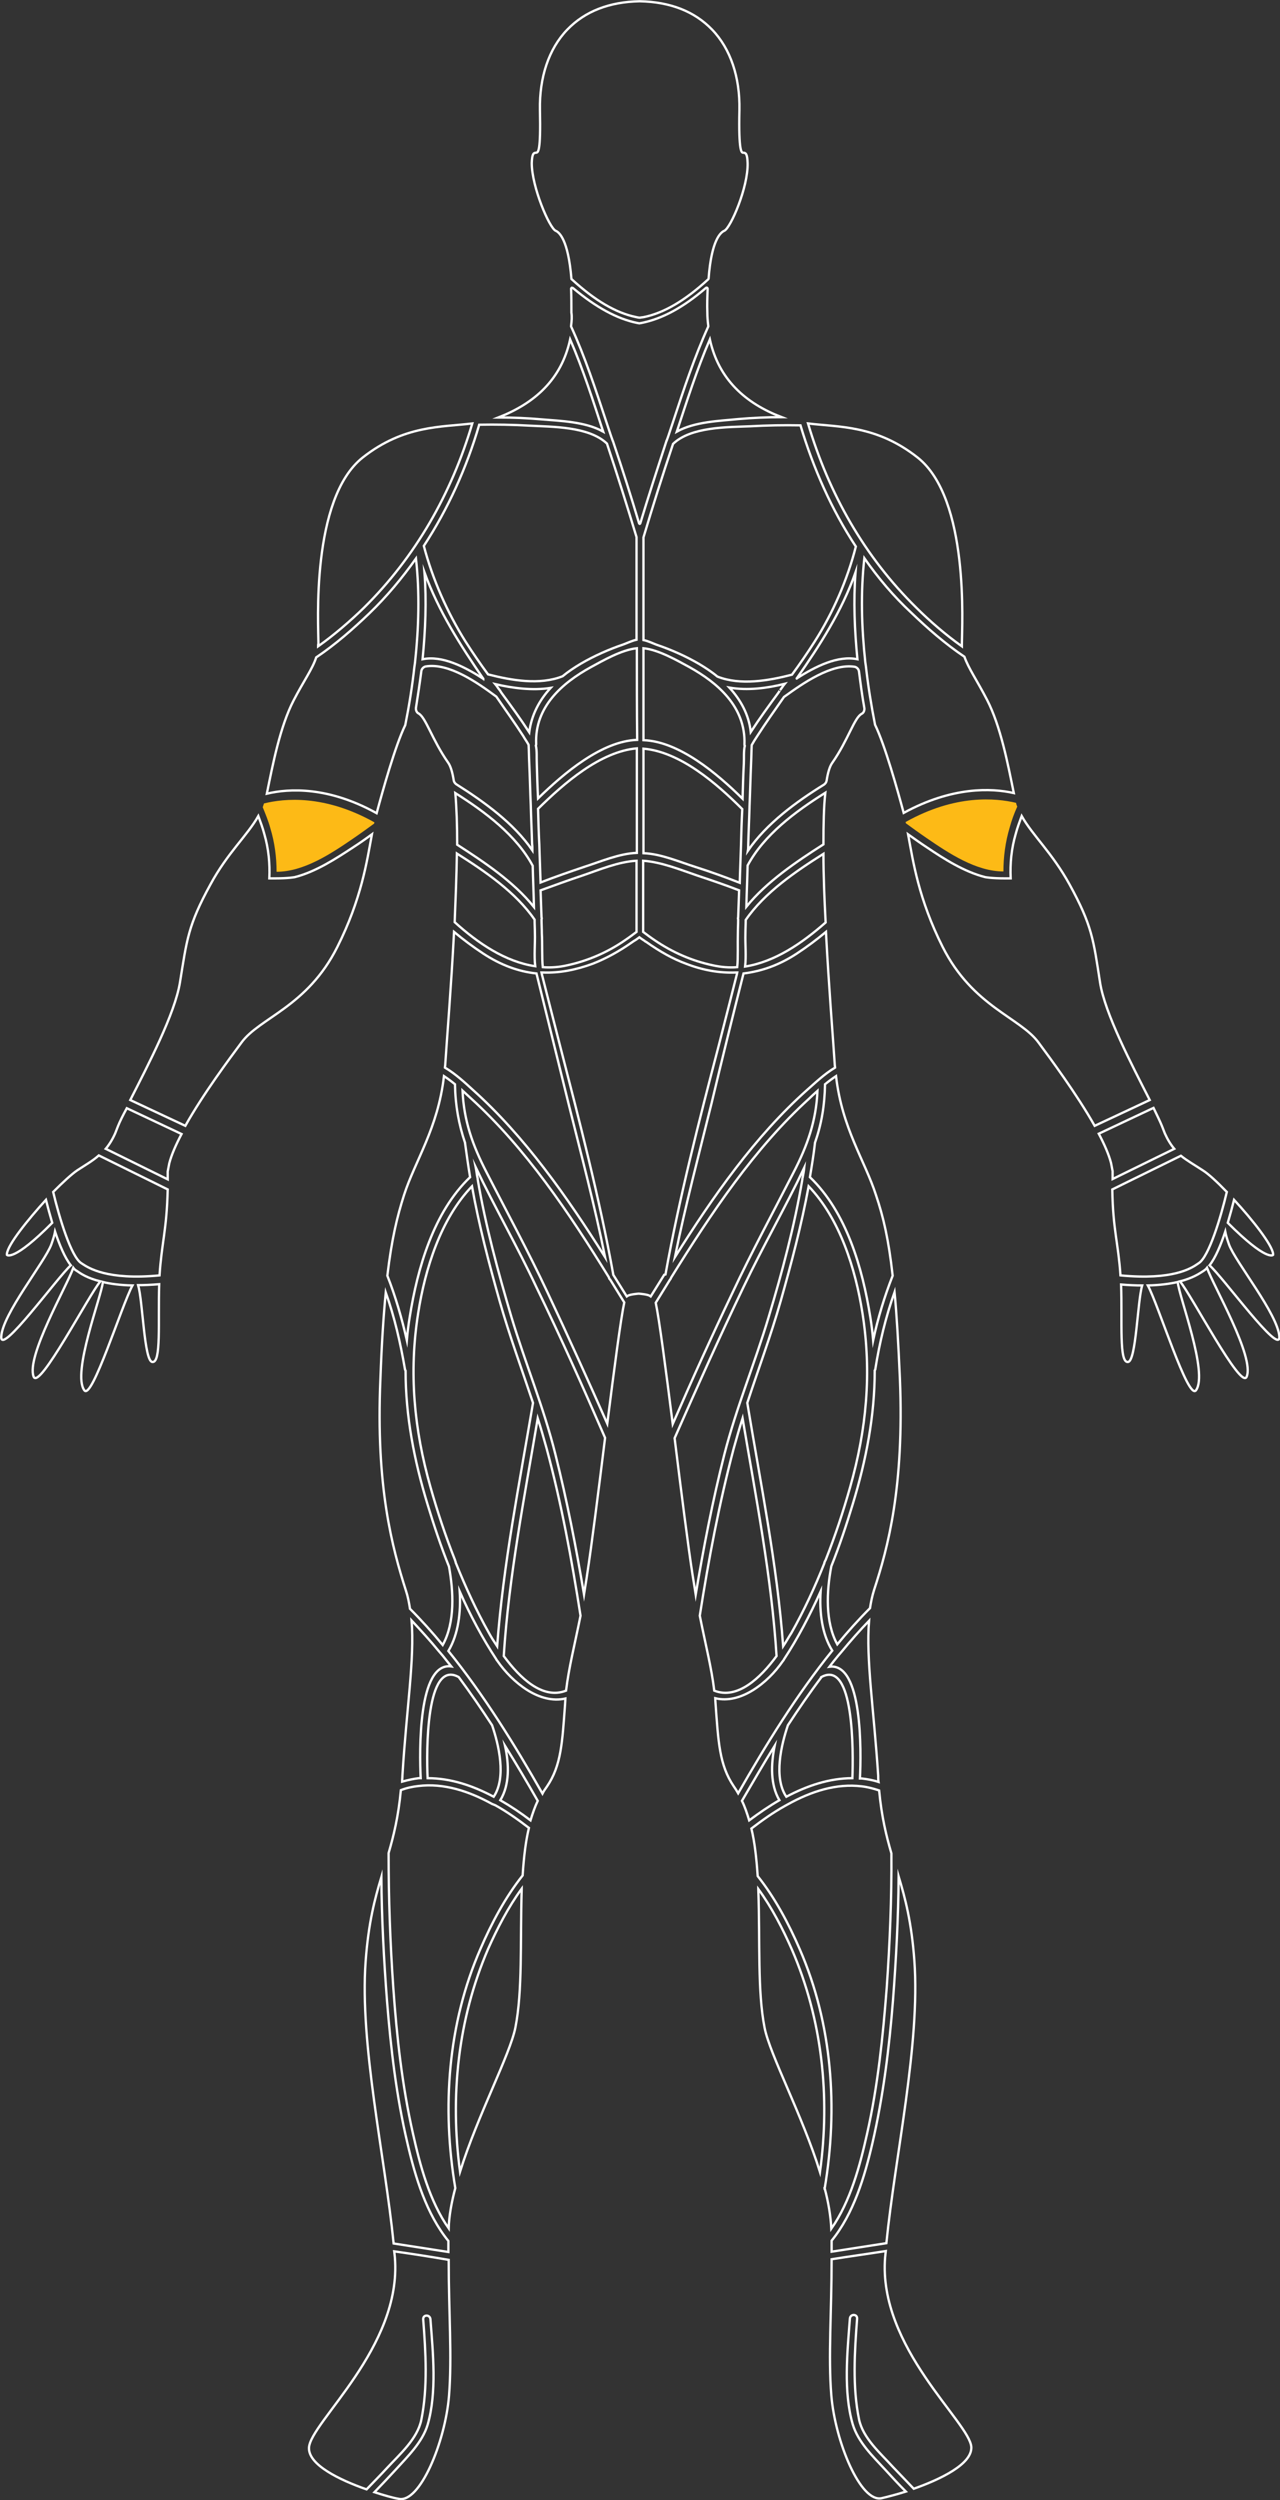 <?xml version="1.0" encoding="utf-8"?>
<!-- Generator: Adobe Illustrator 21.0.0, SVG Export Plug-In . SVG Version: 6.00 Build 0)  -->
<svg version="1.1" id="Layer_1" xmlns="http://www.w3.org/2000/svg" xmlns:xlink="http://www.w3.org/1999/xlink" x="0px" y="0px"
	 viewBox="0 0 406.8 794.1" style="enable-background:new 0 0 406.8 794.1;" xml:space="preserve">
<rect x="0" y="0" width="406.8" height="794.1" fill="#333333" stroke="none"/>
<style type="text/css">
	.st0{clip-path:url(#SVGID_2_);fill:#4C4E4F;}
	.st1{clip-path:url(#SVGID_2_);fill:#505051;}
	.st2{fill:#4D4D4F;}
	.st3{opacity:0.1;fill:url(#);}
	.st4{opacity:0.7;fill:#606161;}
	.st5{fill:none;stroke:#58595B;stroke-width:0.929;stroke-miterlimit:10;}
	.st6{fill:#FFFFFF;}
	.st7{fill:#ED1C24;}
	.st8{fill:#FDBA16;}
	.st9{fill:#939598;}
	.st10{fill:#4F3C1B;}
	.st11{fill:#8A5C39;}
	.st12{fill:none;stroke:#4F3C1B;stroke-width:1.2;stroke-miterlimit:10;}
	.st13{fill:none;stroke:#4F3C1B;stroke-width:0.283;stroke-miterlimit:10;}
	.st14{fill:#1B2551;}
	.st15{fill:#DC1E38;}
	.st16{fill:#3F2F0F;}
	.st17{fill:none;stroke:#FFFFFF;stroke-miterlimit:10;}
	.st18{fill:none;stroke:#FFFFFF;stroke-width:0.738;stroke-miterlimit:10;}
	.st19{opacity:0.85;}
	.st20{fill:none;stroke:#FFFFFF;stroke-width:0.283;stroke-miterlimit:10;}
	.st21{fill:#4C4C4D;}
	.st22{fill:#585759;}
	.st23{fill:none;}
</style>
<g>
	<path class="st18" d="M153.6,215.6C153.6,215.6,153.6,215.5,153.6,215.6c-7.3-10.7-14.2-21.4-18.7-33.8c0.7,9.1,0.3,18.4-0.6,27.6
		C140.5,208.1,147.7,211.8,153.6,215.6z"/>
	<path class="st18" d="M170.1,306.9c-0.4-3.4,0-7.3-0.1-10.4c0-1.5-0.1-2.9-0.1-4.4c-6-8.7-15.7-15.3-24.7-21
		c-0.1,6.9-0.4,14.4-0.7,21.8C151.9,299.6,160.6,305.5,170.1,306.9z"/>
	<path class="st18" d="M142.7,497.6c-2.6-6.5-4.8-13.1-6.8-19.7c-4.3-14.1-7-28.1-7-42.5c-0.1-0.1-0.1-0.3-0.2-0.5
		c-1.4-8.2-3.3-16.5-6.1-24.4c-0.7,7.3-1.3,16.2-1.7,27.5c-1.5,34.4,3.8,53.7,8.1,67.2c0.6,1.8,1,3.8,1.3,5.8
		c3.6,3.6,7.1,7.5,10.4,11.5C144.7,515.3,144.1,505.4,142.7,497.6z"/>
	<path class="st18" d="M139.5,524.5c-2.8-3.4-5.7-6.6-8.7-9.8c1,12.3-1.6,27.9-2.9,49.2c0,0.7-0.1,1.3-0.1,2
		c1.8-0.5,3.6-0.9,5.3-1.1c0.2,0,0.4,0,0.6,0c-0.4-8.5-0.9-36.9,9.7-35.5c-0.9-1.1-1.8-2.3-2.7-3.4L139.5,524.5z"/>
	<path class="st18" d="M169.7,288.1c-0.1-4.4-0.3-8.8-0.4-13.1c-5.2-9.7-15.1-17.1-24.6-23.1c0.4,4.5,0.6,10.2,0.6,16.4
		C153.8,273.8,163.2,280,169.7,288.1z"/>
	<path class="st18" d="M133.9,213.2c-0.5,3.9-1.1,7.8-1.7,11.6c-0.1,0.7,0.2,1.5,0.8,1.8c2.3,1.2,4.3,8.3,9.4,15.6
		c0.8,1.1,1.4,3.1,1.8,5.7c0.1,0.5,0.4,0.9,0.8,1.2c8.9,5.6,18.3,12.4,24.2,21c0-0.7,0-1.4-0.1-2c-0.1-3.9-0.3-7.8-0.4-11.7
		c0-0.1,0-0.1,0-0.2c-0.2-4.6-0.3-9.2-0.5-13.8c-0.1-1.9-0.1-3.9-0.2-5.8c0-0.1-0.1-0.1-0.1-0.2c-0.5-0.9-1.1-1.7-1.6-2.6
		c-2.7-4.2-5.6-8.2-8.4-12.3c-0.1-0.2-0.2-0.3-0.4-0.4c-5.7-4.2-14.9-10.7-22.3-9.4C134.5,211.9,134,212.5,133.9,213.2z"/>
	<path class="st18" d="M144.6,344.4c-1.1-0.9-2.3-1.8-3.5-2.6c-1.9,16.6-9.2,26.9-12.7,37.8c-2.2,6.9-3.9,13.9-5.3,25.6
		c2.6,6.6,4.6,13.5,6.2,20.5c0.2-2.4,0.5-4.9,0.9-7.3c2.5-15.7,7.6-33.4,19.2-44.5c-0.6-3.6-1.1-7.2-1.6-10.8c0,0,0-0.1,0-0.1
		C145.8,357.1,144.7,351.1,144.6,344.4z"/>
	<path class="st18" d="M157.4,217.3c0.5,0.6,0.9,1.3,1.4,1.9c0,0,0.2,0.1,0.1,0.1c-0.1-0.1,0.5,0.8,0.5,0.8c3,4.1,6,8.2,8.8,12.5
		c0.7-5.5,3.2-10.2,6.8-14.1C169.3,219.4,163,218.6,157.4,217.3z"/>
	<path class="st18" d="M147.9,203.7c2.3,3.6,4.7,7.1,7.2,10.5c7.4,1.9,16.4,3.5,23.7,0.6c1.8-1.5,3.8-2.8,5.8-4
		c4.3-2.5,8.8-4.5,13.5-6.1c1.1-0.4,2.8-1.2,4.2-1.5c0-10.9,0-21.7,0-32.6c-3-9.9-6.1-19.8-9.4-29.7c-5.8-5.5-17.4-5.3-24.6-5.7
		c-5.3-0.3-10.7-0.4-16-0.3c-4,13.7-9.9,26.7-17.6,38.5C137.5,184.1,142.2,194.6,147.9,203.7z"/>
	<path class="st18" d="M144.8,496.1c0,0.1,0,0.3,0.1,0.4c3.1,7.7,6.5,15.1,10.5,22.2c0.7,1.3,1.6,2.7,2.6,4.2
		c1.9-25.9,7.1-51.8,11.4-77.3c-3.6-10.8-7.5-21.4-10.6-32.3c-3.4-12-6.6-24.2-8.8-36.5c-9.9,10.3-14.9,26.2-17.1,40.3
		c-3,18.9-1.3,36.9,3.9,55.2c2.2,7.8,4.8,15.6,7.8,23.2C144.6,495.6,144.7,495.8,144.8,496.1z"/>
	<path class="st18" d="M202.4,205.9c-4.9,0.5-10.9,4-14.6,6c-9.1,5-17.9,12.6-17.4,24.4c0,0.2,0,0.3-0.1,0.5
		c0.4,1.8,0.2,3.7,0.3,5.7c0.1,3.7,0.2,7.4,0.4,11.1c8.2-8,20.2-18.2,31.5-18.6C202.4,225.3,202.4,215.6,202.4,205.9z"/>
	<path class="st18" d="M192.3,399.3c-3.3-16.4-7.6-32.6-11.6-48.7c-3.4-13.8-6.8-27.6-10.2-41.4c-5.8-0.6-11.4-2.7-16.9-6.3
		c-3.2-2.1-6.3-4.4-9.3-6.9c-0.9,17.4-2.3,34.3-2.8,42.2c0,0.3-0.1,0.6-0.1,0.9c3.4,2,6.6,5,8.9,7.1
		C166.8,361,180.2,380.1,192.3,399.3z"/>
	<path class="st18" d="M172.5,307.2c2.6,0.2,5.2,0,7.8-0.6c6.5-1.4,12.8-4.1,18.4-8c1.2-0.8,2.4-1.7,3.6-2.6c0-7.5,0-15.1,0-22.6
		c-5.8,0.3-11.9,2.9-17.2,4.7c-4.5,1.5-8.9,3.1-13.3,4.7c0.1,2.9,0.2,5.7,0.3,8.6c0.1,0.2,0.1,0.4,0,0.6c0,1.5,0.1,3,0.1,4.5
		C172.4,299.4,172.2,304.4,172.5,307.2z"/>
	<path class="st18" d="M202.4,260.3c0-7.5,0-15.1,0-22.6c-11.6,1-23.2,11.1-31.4,19.2c0.1,3.8,0.2,7.5,0.4,11.3
		c0.1,4,0.3,8.1,0.4,12.1c4.6-1.8,9.3-3.4,14-5c5-1.6,11-4.2,16.6-4.4C202.4,267.4,202.4,263.8,202.4,260.3z"/>
	<path class="st18" d="M125.1,712.6c5.8,0.9,11.6,1.8,17.4,2.7c0-1.2,0-2.3,0-3.5c-7-8.6-10.5-20.2-13-31c-3.5-14.8-5.3-30-6.5-45.2
		c-1-13.1-1.7-26.2-1.8-39.4c-2.1,7-4.1,14.5-5,26.8C114.3,649.4,122.3,684.7,125.1,712.6z"/>
	<path class="st18" d="M159,571.8c3.3,1.9,6.6,4.1,9.6,6.4c0.7-2.3,1.4-4.3,2.3-6.2c-3.3-5.8-6.8-11.7-10.4-17.5
		C161.8,560.4,162,566.9,159,571.8z"/>
	<path class="st18" d="M156.4,573c-7.4-4.1-15.4-6.7-23.5-5.7c-1.8,0.2-3.7,0.6-5.5,1.3c-0.8,8.5-2.3,14.5-3.9,20
		c0,14.3,0.5,28.6,1.5,42.8c1.1,15.5,2.8,31,6.2,46.1c2.3,10.3,5.3,21.6,11.4,30.3c0.1-3.9,0.9-8.3,2.1-12.8c0,0,0,0,0,0
		c-4.3-25.6-2.4-52.2,8-76c3.5-8.1,7.9-16.4,13.4-23.3c0.4-6.1,1-11,2-15.1c-3.4-2.6-6.9-5.1-10.7-7.2L156.4,573z"/>
	<path class="st18" d="M145.8,532.7c-10.5-5.9-10.3,23.8-9.9,32.1c7.4,0,14.4,2.4,21,5.9c4.1-6.1,1.6-16.5-0.5-22.7c0-0.1,0-0.1,0,0
		C153,542.8,149.5,537.7,145.8,532.7C145.9,532.7,145.9,532.7,145.8,532.7z"/>
	<path class="st18" d="M170.9,450.5c-4.2,24.9-9.2,50.3-10.8,75.5c5.2,7.1,12.4,13.9,19.8,11c0.9-7.4,2.6-13.9,4.6-23.8
		c-2.8-17.9-6.1-35.8-10.8-53.2C172.8,456.8,171.9,453.6,170.9,450.5z"/>
	<path class="st18" d="M193.5,405.7c-12.6-20.4-26.4-41-43.8-56.8c-0.8-0.7-1.7-1.6-2.7-2.5c0.4,9.5,3.2,17.4,7.6,25.9
		c6.5,12.7,13.3,25.2,19.4,38.2c6.5,13.8,12.8,27.7,19,41.7c2.2-17.4,4.3-33.4,5.4-38.5c-1.5-2.4-3-4.9-4.5-7.3
		C193.7,406.3,193.6,406.1,193.5,405.7z"/>
	<path class="st18" d="M151.2,370.8c0.2,1,0.3,2.1,0.5,3.1c0.1,0.2,0.1,0.4,0.1,0.6c2.5,14.8,6.5,29.5,10.7,43.7
		c4.4,14.7,10.3,28.8,14,43.7c3.7,14.7,6.6,29.6,9.1,44.5c0.3-2,0.7-4.1,1-6.3c1.4-9,3.6-26.4,5.7-43.4c-7-16.1-14.2-32.2-21.9-48
		C164.4,395.9,157.3,383.6,151.2,370.8z"/>
	<path class="st18" d="M191.7,137.1c-3.2-9.8-6.4-19.8-10.5-29.3c-2.8,12.8-11.3,20.3-22.8,24.8c4.6,0,9.2,0.2,13.7,0.6
		C178,133.7,186,133.9,191.7,137.1z"/>
	<path class="st18" d="M146.2,689.8c5.6-17.9,15.9-37.2,17.6-45.8c2.3-11.7,1.5-26.7,2-43.9c0-0.1,0-0.1,0-0.2
		c-4.3,5.9-7.8,12.7-10.7,19.2C145.5,641.4,143,665.8,146.2,689.8z"/>
	<path class="st18" d="M125.3,715.1c0.1,0.7,0.1,1.3,0.2,2c2.3,28.5-27,52.4-27.3,60.4c-0.2,5.4,9.7,10.2,18.3,13.2
		c2.2-2.3,4.4-4.5,6.6-6.9c3.9-4.2,9.6-9.2,10.8-15.2c2.1-10.3,1.4-21.5,0.6-31.9c-0.1-1.6,2.2-1.6,2.3,0
		c0.8,10.6,2.1,23.2-0.9,33.5c-1.7,5.6-6.4,10.1-10.2,14.3c-2.2,2.4-4.4,4.7-6.7,7.1c3.1,1,5.9,1.8,7.7,2.1c6.7,1.5,14.8-18,16-32.7
		c1-12.4-0.1-26.6-0.1-43.2C136.8,716.8,131,715.9,125.3,715.1z"/>
	<path class="st18" d="M101.1,205.3c5.2-3.7,10.3-8.1,14.6-12.3c16.3-16.1,27.8-36.2,34.4-58.5c-9.8,1.2-21.7,0.5-34.8,10.8
		c-16.6,13.1-14.1,53.6-14.1,59.1C101.1,204.7,101.1,205,101.1,205.3z"/>
	<path class="st18" d="M158.1,527.6c-0.1-0.1-0.2-0.3-0.3-0.4c0-0.1-0.1-0.1-0.1-0.2c-4.4-6.7-8.3-14-11.6-21.5
		c0.4,6.6-0.4,13.5-3.6,18.9c11.3,14,21.1,29.8,29.9,45.3c0.4-0.8,0.9-1.5,1.4-2.2c4.6-6.7,4.9-14.1,5.8-26.4c0-0.5,0.1-1.1,0.1-1.6
		C171.5,541.4,162.9,534.5,158.1,527.6z"/>
	<path class="st8" d="M87.9,276.9c8.7,0,17.4-5.8,24.4-10.6c2.2-1.5,4.4-3.1,6.6-4.7c0-0.1,0.1-0.3,0.1-0.4
		c-15.9-8.9-28.7-7.6-35.1-6c-0.1,0.4-0.3,0.8-0.4,1.2c0.9,2.2,1.8,4.4,2.4,6.6C87.3,267.6,87.9,272.3,87.9,276.9z"/>
	<path class="st18" d="M119.7,258.3c2-7.4,5.9-21.4,9.1-28c1.2-6,2.2-12.2,2.9-18.5l0.2-1.4c1.2-11,1.5-22.2,0.3-33
		c-4.4,6.2-9.3,12.1-14.8,17.4c-5.2,5-10.8,9.9-16.9,14c-1.2,3.7-4,7.5-7.2,13.7c-4.3,8.3-6.6,20.3-8.5,29.6
		C91.9,250.4,104.4,249.8,119.7,258.3z"/>
	<path class="st18" d="M37.5,357.7l-0.9,2.3c-0.9,2-1.9,3.6-3,4.9l19.7,9.7c0-0.6,0-1.1,0-1.7c0-0.3,0-0.5,0-0.8l0.5-2.6
		c0.7-2.7,2.1-5.9,3.9-9.3l-17.4-8.2C39.1,354.2,38.1,356.2,37.5,357.7z"/>
	<path class="st18" d="M118.2,265c-1.9,1.4-3.9,2.8-5.9,4.1c-5.5,3.6-11.9,7.8-18.6,9.5c0,0-1.9,0.4-6.3,0.4l-1.8,0
		c0.2-4.6-0.2-9.3-1.6-14.1c-0.5-1.9-1.2-3.8-1.9-5.7c-3.5,6.2-9.8,11.7-15.2,21.7c-7.2,13.1-7.5,17.6-9.7,31.1
		c-1.6,10-10.2,26.4-15.8,37.4l17.5,8.2c5.7-10.2,14.1-21.4,17.8-26.4c5.8-8,20.9-11.3,30.5-30.4C114.9,285.5,116.6,273.6,118.2,265
		z"/>
	<path class="st18" d="M16.6,388.4c-0.8-2.7-1.5-5.3-2-7.3c-5.9,6.5-12,14.1-12.4,17.1c0,0.2,0,0.3,0,0.4
		C2.2,398.6,4.2,400.9,16.6,388.4z"/>
	<path class="st18" d="M22.5,401.9c-1.9-2.4-3.6-6.5-5-10.7c-0.2,1.1-0.6,2.4-1.2,4.1c-2.1,5.6-15.6,22.2-15.9,29.3
		C0.1,430.8,18.2,405.8,22.5,401.9z"/>
	<path class="st18" d="M48.4,432.6c2.9,0.4,1.8-12.7,2.2-24.7c-2.5,0.2-4.7,0.3-6.7,0.3C45.4,413.3,45.8,432.3,48.4,432.6z"/>
	<path class="st18" d="M26.8,441.6c2.4,3.3,11.9-27,15.3-33.3c-3.9-0.1-7-0.5-9.4-1.1C32.3,411.6,22.8,436.1,26.8,441.6z"/>
	<path class="st18" d="M24.6,371.7c-1.8,1.2-4.6,3.8-7.7,6.9c2,8.4,5.7,20.5,8.9,22.6l0.3,0.2c2,1.3,7.9,5.3,24.6,3.7
		c0.7-10.5,2.3-14.4,2.6-27.3L31.4,367C29.5,368.7,27.2,370,24.6,371.7z"/>
	<path class="st18" d="M24.6,403.8l-0.3-0.2c-0.4-0.2-0.7-0.5-1-0.9c-2,5.7-15.1,28.3-12.6,34.6c1.8,4.3,17.6-26.1,21.2-30.3
		C27.8,406,25.6,404.5,24.6,403.8z"/>
	<path class="st18" d="M181.5,103.5c0,0.1,0,0.1,0,0.2c4.4,9.6,7.8,20,11.1,30c0.5,1.6,1.1,3.2,1.6,4.8l0.5,1.4c0,0.1,0,0.1,0.1,0.2
		c3.1,9.2,5.8,17.7,8.3,26.1c0,0,0,0,0,0c0,0.1,0.1,0.1,0.1,0.1c0,0,0,0,0,0c0,0,0.1,0.1,0.1,0.1c0,0,0,0,0,0c0,0,0,0,0,0
		c0,0,0,0,0,0s0,0,0,0c0,0,0,0,0,0c0,0,0,0,0,0c0.1,0,0.1,0,0.1-0.1c0,0,0,0,0,0c0,0,0.1-0.1,0.1-0.1c0,0,0,0,0,0
		c2.5-8.3,5.3-16.9,8.3-26.1c0-0.1,0-0.2,0.1-0.2l0.5-1.4c0.5-1.6,1.1-3.2,1.6-4.8c3.3-10,6.7-20.3,11.1-30c0-0.1,0-0.1,0-0.2
		c-0.2-1.6-0.3-2.9-0.3-4.2c-0.1-2.6,0-5.1,0.1-7.6c0-0.1-0.1-0.3-0.2-0.3c-0.1-0.1-0.3,0-0.4,0.1c-7.2,6.2-13.9,9.8-20.5,11.1h0
		c-0.2,0-0.4,0.1-0.6,0.1c-0.2,0-0.4-0.1-0.6-0.1h0c-6.5-1.3-13.2-5-20.5-11.1c-0.1-0.1-0.3-0.1-0.4-0.1c-0.1,0.1-0.2,0.2-0.2,0.3
		c0.1,2.5,0.1,4.9,0.1,7.6C181.8,100.6,181.7,101.9,181.5,103.5z"/>
	<path class="st18" d="M176.6,73.3c1.2,0.5,4,3,5,15.2c0,0.1,0,0.2,0.1,0.2c7.4,6.8,14.1,10.7,20.4,12c0.4,0.1,0.9,0.2,1.3,0.2
		c0,0,0,0,0,0c0,0,0,0,0,0s0,0,0,0c0,0,0,0,0,0c0.4-0.1,0.9-0.1,1.3-0.2c6.3-1.3,13-5.2,20.4-12c0.1-0.1,0.1-0.2,0.1-0.2
		c0.9-12.2,3.8-14.7,5-15.2c2-0.9,7.6-13.8,7.4-21.5c-0.1-2.8-0.5-3.3-1.4-3.3c-0.5,0-1.5-0.1-1.2-13.6c0.2-10.3-2.8-19.4-8.7-25.5
		c-5.6-5.8-13.3-8.8-23-9c0,0,0,0,0,0l0,0l0,0c0,0,0,0,0,0c-9.7,0.2-17.4,3.2-23,9c-5.9,6.1-8.9,15.2-8.7,25.5
		c0.3,13.5-0.6,13.5-1.2,13.6c-0.9,0-1.3,0.5-1.4,3.3C169,59.4,174.6,72.4,176.6,73.3z"/>
	<path class="st18" d="M253.2,215.5C253.2,215.5,253.2,215.6,253.2,215.5c5.9-3.8,13.1-7.4,19.3-6.1c-0.9-9.2-1.3-18.5-0.6-27.6
		C267.5,194.2,260.6,204.9,253.2,215.5z"/>
	<path class="st18" d="M262.4,293c-0.4-7.5-0.7-15-0.7-21.8c-9,5.7-18.7,12.3-24.7,21c0,1.5-0.1,2.9-0.1,4.4
		c-0.1,3.2,0.3,7.1-0.1,10.4C246.3,305.5,254.9,299.6,262.4,293z"/>
	<path class="st18" d="M286,437.9c-0.5-11.3-1-20.2-1.7-27.5c-2.8,7.9-4.8,16.2-6.1,24.4c0,0.2-0.1,0.4-0.2,0.5
		c0,14.4-2.7,28.4-7,42.5c-2,6.6-4.2,13.2-6.8,19.7c-1.5,7.9-2,17.7,1.9,24.8c3.3-4,6.8-7.9,10.4-11.5c0.3-2,0.7-3.9,1.3-5.8
		C282.2,491.6,287.4,472.3,286,437.9z"/>
	<path class="st18" d="M273.9,564.9c1.7,0.2,3.5,0.5,5.3,1.1c-0.1-0.6-0.1-1.3-0.1-2c-1.4-21.3-3.9-36.9-2.9-49.2
		c-3,3.1-5.9,6.4-8.7,9.8l-1.2,1.4c-0.9,1.1-1.8,2.2-2.7,3.4c10.6-1.4,10.1,27,9.7,35.5C273.5,564.9,273.7,564.9,273.9,564.9z"/>
	<path class="st18" d="M237.6,274.9c-0.1,4.4-0.3,8.8-0.4,13.1c6.5-8,15.9-14.3,24.5-19.8c0-6.3,0.1-11.9,0.6-16.4
		C252.7,257.8,242.8,265.2,237.6,274.9z"/>
	<path class="st18" d="M249,221.6c-2.8,4-5.7,8.1-8.4,12.3c-0.6,0.9-1.1,1.7-1.6,2.6c-0.1,0.1-0.1,0.2-0.1,0.2
		c-0.1,1.9-0.1,3.9-0.2,5.8c-0.2,4.6-0.3,9.2-0.5,13.8c0,0.1,0,0.1,0,0.2c-0.1,3.9-0.3,7.8-0.4,11.7c0,0.7,0,1.4-0.1,2
		c5.9-8.6,15.3-15.5,24.2-21c0.4-0.3,0.7-0.7,0.8-1.2c0.4-2.6,1-4.6,1.8-5.7c5.1-7.3,7-14.4,9.4-15.6c0.6-0.3,0.9-1.1,0.8-1.8
		c-0.7-3.8-1.2-7.7-1.7-11.6c-0.1-0.7-0.6-1.3-1.3-1.5c-7.4-1.2-16.6,5.3-22.3,9.4C249.2,221.3,249.1,221.4,249,221.6z"/>
	<path class="st18" d="M276.6,418.4c0.4,2.5,0.7,4.9,0.9,7.3c1.5-7,3.6-13.9,6.2-20.5c-1.3-11.7-3-18.8-5.3-25.6
		c-3.5-10.9-10.8-21.2-12.7-37.8c-1.2,0.8-2.4,1.7-3.5,2.6c-0.1,6.7-1.1,12.6-3.2,18.6c0,0,0,0.1,0,0.1c-0.4,3.6-1,7.2-1.6,10.8
		C269,385,274.1,402.7,276.6,418.4z"/>
	<path class="st18" d="M231.8,218.4c3.6,3.9,6.2,8.6,6.8,14.1c2.8-4.3,5.8-8.4,8.8-12.5c0,0,0.6-0.9,0.5-0.8c0,0,0.1-0.1,0.1-0.1
		c0.5-0.6,0.9-1.3,1.4-1.9C243.8,218.6,237.6,219.4,231.8,218.4z"/>
	<path class="st18" d="M213.9,141c-3.3,9.8-6.4,19.7-9.4,29.7c0,10.9,0,21.7,0,32.6c1.5,0.3,3.1,1.1,4.2,1.5
		c4.7,1.6,9.2,3.6,13.5,6.1c2,1.2,4,2.5,5.8,4c7.3,2.9,16.3,1.3,23.7-0.6c2.5-3.4,4.9-6.9,7.2-10.5c5.8-9.1,10.4-19.6,13.1-30.2
		c-7.7-11.7-13.5-24.8-17.6-38.5c-5.3-0.1-10.7,0-16,0.3C231.3,135.7,219.6,135.5,213.9,141z"/>
	<path class="st18" d="M248.1,413.3c-3.1,10.9-7.1,21.6-10.6,32.3c4.2,25.5,9.5,51.4,11.4,77.3c1-1.5,1.8-3,2.6-4.2
		c4-7.1,7.5-14.6,10.5-22.2c0-0.1,0-0.3,0.1-0.4c0.1-0.3,0.2-0.4,0.3-0.6c3-7.6,5.6-15.4,7.8-23.2c5.2-18.3,6.9-36.3,3.9-55.2
		c-2.2-14.1-7.2-30-17.1-40.3C254.7,389.2,251.5,401.3,248.1,413.3z"/>
	<path class="st18" d="M219.1,211.9c-3.7-2-9.7-5.5-14.6-6c0,9.7,0,19.4,0,29.2c11.3,0.4,23.3,10.5,31.5,18.6
		c0.1-3.7,0.2-7.4,0.4-11.1c0.1-2-0.1-3.9,0.3-5.7c-0.1-0.1-0.1-0.3-0.1-0.5C237,224.5,228.1,216.9,219.1,211.9z"/>
	<path class="st18" d="M214.5,399.3c12.1-19.3,25.5-38.4,42-53.1c2.3-2,5.5-5.1,8.9-7.1c0-0.3-0.1-0.6-0.1-0.9
		c-0.5-7.9-1.9-24.8-2.8-42.2c-3,2.5-6.1,4.8-9.3,6.9c-5.5,3.6-11.1,5.6-16.9,6.3c-3.5,13.8-6.9,27.6-10.2,41.4
		C222.1,366.8,217.8,383,214.5,399.3z"/>
	<path class="st18" d="M226.5,306.6c2.7,0.6,5.3,0.8,7.8,0.6c0.3-2.8,0.1-7.8,0.2-10.7c0-1.5,0.1-3,0.1-4.5c-0.1-0.2-0.1-0.4,0-0.6
		c0.1-2.9,0.2-5.7,0.3-8.6c-4.4-1.7-8.8-3.2-13.3-4.7c-5.3-1.8-11.4-4.3-17.2-4.7c0,7.5,0,15.1,0,22.6c1.2,0.9,2.4,1.8,3.6,2.6
		C213.7,302.5,219.9,305.2,226.5,306.6z"/>
	<path class="st18" d="M204.5,260.3c0,3.6,0,7.1,0,10.7c5.6,0.2,11.5,2.8,16.6,4.4c4.7,1.5,9.4,3.2,14,5c0.1-4,0.3-8.1,0.4-12.1
		c0.1-3.8,0.2-7.5,0.4-11.3c-8.1-8.1-19.7-18.2-31.4-19.2C204.5,245.2,204.5,252.7,204.5,260.3z"/>
	<path class="st18" d="M264.3,711.7c0,1.2,0,2.4,0,3.5c5.8-0.9,11.6-1.8,17.4-2.7c2.8-27.9,10.8-63.2,8.9-89.7
		c-0.9-12.3-2.9-19.8-5-26.8c-0.1,13.2-0.8,26.3-1.8,39.4c-1.2,15.2-3.1,30.4-6.5,45.2C274.8,691.4,271.3,703.1,264.3,711.7z"/>
	<path class="st18" d="M246.2,554.5c-3.6,5.8-7,11.7-10.4,17.5c0.9,1.8,1.6,3.9,2.3,6.2c3.1-2.3,6.3-4.5,9.6-6.4
		C244.8,566.9,245,560.4,246.2,554.5z"/>
	<path class="st18" d="M262.1,695.1c1.2,4.5,1.9,8.8,2.1,12.8c6.1-8.7,9.1-20,11.4-30.3c3.4-15.1,5-30.7,6.2-46.1
		c1-14.2,1.6-28.5,1.5-42.8c-1.6-5.5-3.1-11.5-3.9-20c-1.8-0.6-3.7-1.1-5.5-1.3c-8.1-1-16.1,1.6-23.5,5.7l-0.9,0.5
		c-3.8,2.1-7.3,4.6-10.7,7.2c1,4.1,1.6,9.1,2,15.1c5.5,6.9,9.9,15.2,13.4,23.3C264.5,642.9,266.4,669.5,262.1,695.1
		C262.2,695.1,262.1,695.1,262.1,695.1z"/>
	<path class="st18" d="M250.4,548c-2.1,6.2-4.6,16.6-0.5,22.7c6.6-3.5,13.7-5.9,21-5.9c0.3-8.3,0.6-37.9-9.9-32.1
		c-0.1,0-0.1,0.1,0,0.1C257.3,537.7,253.8,542.8,250.4,548C250.4,547.9,250.4,547.9,250.4,548z"/>
	<path class="st18" d="M246.8,526c-1.6-25.2-6.6-50.6-10.8-75.5c-1,3.1-1.9,6.3-2.8,9.5c-4.6,17.4-8,35.3-10.8,53.2
		c2,10,3.7,16.4,4.6,23.8C234.3,539.9,241.6,533.1,246.8,526z"/>
	<path class="st18" d="M252.2,372.4c4.4-8.5,7.2-16.4,7.6-25.9c-1,0.9-2,1.8-2.7,2.5c-17.4,15.8-31.1,36.4-43.8,56.8
		c-0.1,0.3-0.2,0.5-0.4,0.7c-1.5,2.4-3,4.9-4.5,7.3c1.1,5.1,3.2,21.1,5.4,38.5c6.1-14,12.4-27.9,19-41.7
		C238.9,397.6,245.7,385.1,252.2,372.4z"/>
	<path class="st18" d="M244.3,418.3c4.3-14.3,8.2-28.9,10.7-43.7c0-0.2,0-0.4,0.1-0.6c0.2-1,0.4-2.1,0.5-3.1
		c-6.1,12.8-13.2,25.1-19.3,37.9c-7.6,15.8-14.8,31.9-21.9,48c2.1,17,4.3,34.4,5.7,43.4c0.4,2.3,0.7,4.4,1,6.3
		c2.5-15,5.4-29.9,9.1-44.5C234,447.1,239.9,433,244.3,418.3z"/>
	<path class="st18" d="M225.6,107.8c-4.1,9.5-7.3,19.6-10.5,29.3c5.7-3.2,13.7-3.4,19.6-4c4.6-0.4,9.1-0.6,13.7-0.6
		C236.9,128.1,228.4,120.5,225.6,107.8z"/>
	<path class="st18" d="M241,600c0,0.1,0,0.1,0,0.2c0.6,17.2-0.3,32.2,2,43.9c1.7,8.6,12,27.8,17.6,45.8c3.3-24,0.7-48.4-8.9-70.6
		C248.8,612.7,245.3,605.9,241,600z"/>
	<path class="st18" d="M281.3,717c0.1-0.6,0.1-1.3,0.2-2c-5.7,0.9-11.5,1.7-17.2,2.6c0,16.6-1.1,30.8-0.1,43.2
		c1.2,14.7,9.3,34.2,16,32.7c1.7-0.4,4.5-1.1,7.7-2.1c-2.3-2.3-4.5-4.7-6.7-7.1c-3.8-4.1-8.5-8.6-10.2-14.3
		c-3-10.3-1.7-22.9-0.9-33.5c0.1-1.6,2.4-1.6,2.3,0c-0.8,10.4-1.5,21.7,0.6,31.9c1.2,6,6.9,10.9,10.8,15.2c2.2,2.3,4.4,4.6,6.6,6.9
		c8.5-3,18.5-7.8,18.3-13.2C308.3,769.5,279,745.6,281.3,717z"/>
	<path class="st18" d="M305.7,205.3c0-0.3,0-0.6,0-0.9c0-5.5,2.5-46-14.1-59.1c-13.1-10.3-25-9.6-34.8-10.8
		c6.6,22.3,18,42.4,34.4,58.5C295.4,197.2,300.5,201.6,305.7,205.3z"/>
	<path class="st18" d="M260.8,505.5c-3.4,7.5-7.2,14.8-11.6,21.5c0,0.1-0.1,0.1-0.1,0.2c-0.1,0.2-0.2,0.3-0.3,0.4
		c-4.8,7-13.5,13.8-21.5,11.8c0,0.5,0.1,1.1,0.1,1.6c0.9,12.3,1.2,19.6,5.8,26.4c0.5,0.7,1,1.5,1.4,2.2
		c8.8-15.4,18.6-31.3,29.9-45.3C261.2,519,260.4,512.1,260.8,505.5z"/>
	<path class="st8" d="M287.8,261.1c0,0.1,0.1,0.3,0.1,0.4c2.2,1.6,4.4,3.2,6.6,4.7c7,4.8,15.7,10.6,24.4,10.6c0-4.6,0.6-9.3,2-14
		c0.6-2.2,1.4-4.4,2.4-6.6c-0.2-0.4-0.3-0.8-0.4-1.2C316.5,253.5,303.7,252.2,287.8,261.1z"/>
	<path class="st18" d="M274.7,177.3c-1.2,10.8-0.9,22,0.3,33l0.2,1.4c0.7,6.2,1.7,12.4,2.9,18.5c3.2,6.6,7.1,20.6,9.1,28
		c15.4-8.4,27.9-7.9,35-6.3c-1.9-9.3-4.2-21.3-8.5-29.6c-3.2-6.2-5.9-10-7.2-13.7c-6.1-4.1-11.7-9-16.9-14
		C284,189.4,279.1,183.6,274.7,177.3z"/>
	<path class="st18" d="M373.2,364.9c-1.1-1.3-2.1-2.9-3-4.9l-0.9-2.3c-0.6-1.5-1.6-3.5-2.7-5.8l-17.4,8.2c1.8,3.4,3.2,6.6,3.9,9.3
		l0.5,2.6c0,0.3,0,0.5,0,0.8c0,0.6,0,1.2,0,1.7L373.2,364.9z"/>
	<path class="st18" d="M349.6,312c-2.1-13.5-2.5-18-9.7-31.1c-5.5-10-11.7-15.5-15.2-21.7c-0.7,1.9-1.4,3.8-1.9,5.7
		c-1.4,4.8-1.8,9.4-1.6,14.1l-1.8,0c-4.4,0-6.3-0.4-6.3-0.4c-6.7-1.7-13.1-5.8-18.6-9.5c-2-1.3-3.9-2.7-5.9-4.1
		c1.6,8.6,3.3,20.5,11,35.8c9.6,19,24.7,22.4,30.5,30.4c3.7,5,12.1,16.3,17.8,26.4l17.5-8.2C359.8,338.4,351.1,321.9,349.6,312z"/>
	<path class="st18" d="M404.6,398.6c0-0.1,0-0.3,0-0.4c-0.4-2.9-6.4-10.6-12.4-17.1c-0.5,2-1.2,4.6-2,7.3
		C402.7,400.9,404.6,398.6,404.6,398.6z"/>
	<path class="st18" d="M390.6,395.3c-0.6-1.7-1-3-1.2-4.1c-1.4,4.2-3.1,8.3-5,10.7c4.4,3.9,22.4,28.8,22.2,22.7
		C406.2,417.5,392.6,400.8,390.6,395.3z"/>
	<path class="st18" d="M358.5,432.6c2.6-0.3,3-19.4,4.5-24.3c-2,0-4.3-0.1-6.7-0.3C356.7,419.9,355.6,433,358.5,432.6z"/>
	<path class="st18" d="M364.8,408.3c3.4,6.3,12.8,36.6,15.3,33.3c4-5.5-5.5-30-5.8-34.4C371.7,407.8,368.6,408.2,364.8,408.3z"/>
	<path class="st18" d="M381,401.2c3.2-2.1,6.9-14.2,8.9-22.6c-3.1-3.2-5.9-5.8-7.7-6.9c-2.6-1.7-4.9-3-6.9-4.6l-21.8,10.7
		c0.2,12.9,1.9,16.9,2.6,27.3c16.7,1.6,22.6-2.3,24.6-3.7L381,401.2z"/>
	<path class="st18" d="M382.6,403.6l-0.3,0.2c-1.1,0.7-3.3,2.2-7.3,3.2c3.6,4.2,19.4,34.6,21.2,30.3c2.6-6.3-10.6-28.9-12.6-34.6
		C383.3,403.1,382.9,403.4,382.6,403.6z"/>
	<path class="st18" d="M211.5,404.8c4.4-24.4,10.7-48.9,16.9-72.6c1.9-7.5,3.9-15.2,5.8-22.8l0.1-0.5l-0.5,0
		c-5.1,0.2-10.4-0.7-15.8-2.8c-4.1-1.5-8.2-3.8-12.6-6.9h0c-0.2-0.1-0.4-0.2-0.6-0.4c-0.3-0.2-0.8-0.5-1.2-0.8l-0.4-0.3l-0.4,0.3
		c-0.4,0.3-0.8,0.6-1.2,0.8c-0.2,0.1-0.4,0.3-0.6,0.4h0c-4.4,3.1-8.5,5.3-12.6,6.9c-5.4,2-10.7,3-15.8,2.8l-0.5,0l0.1,0.5
		c1.9,7.6,3.9,15.3,5.8,22.8c6.1,23.7,12.5,48.2,16.9,72.6l0,0.1c1.1,1.8,2.2,3.5,3.3,5.3l1,1.6l0.3-0.2c0.7-0.5,3.5-0.7,3.5-0.7
		s2.8,0.2,3.5,0.7l0.3,0.2l1-1.6c1.1-1.8,2.2-3.5,3.3-5.3L211.5,404.8z"/>
</g>
</svg>
